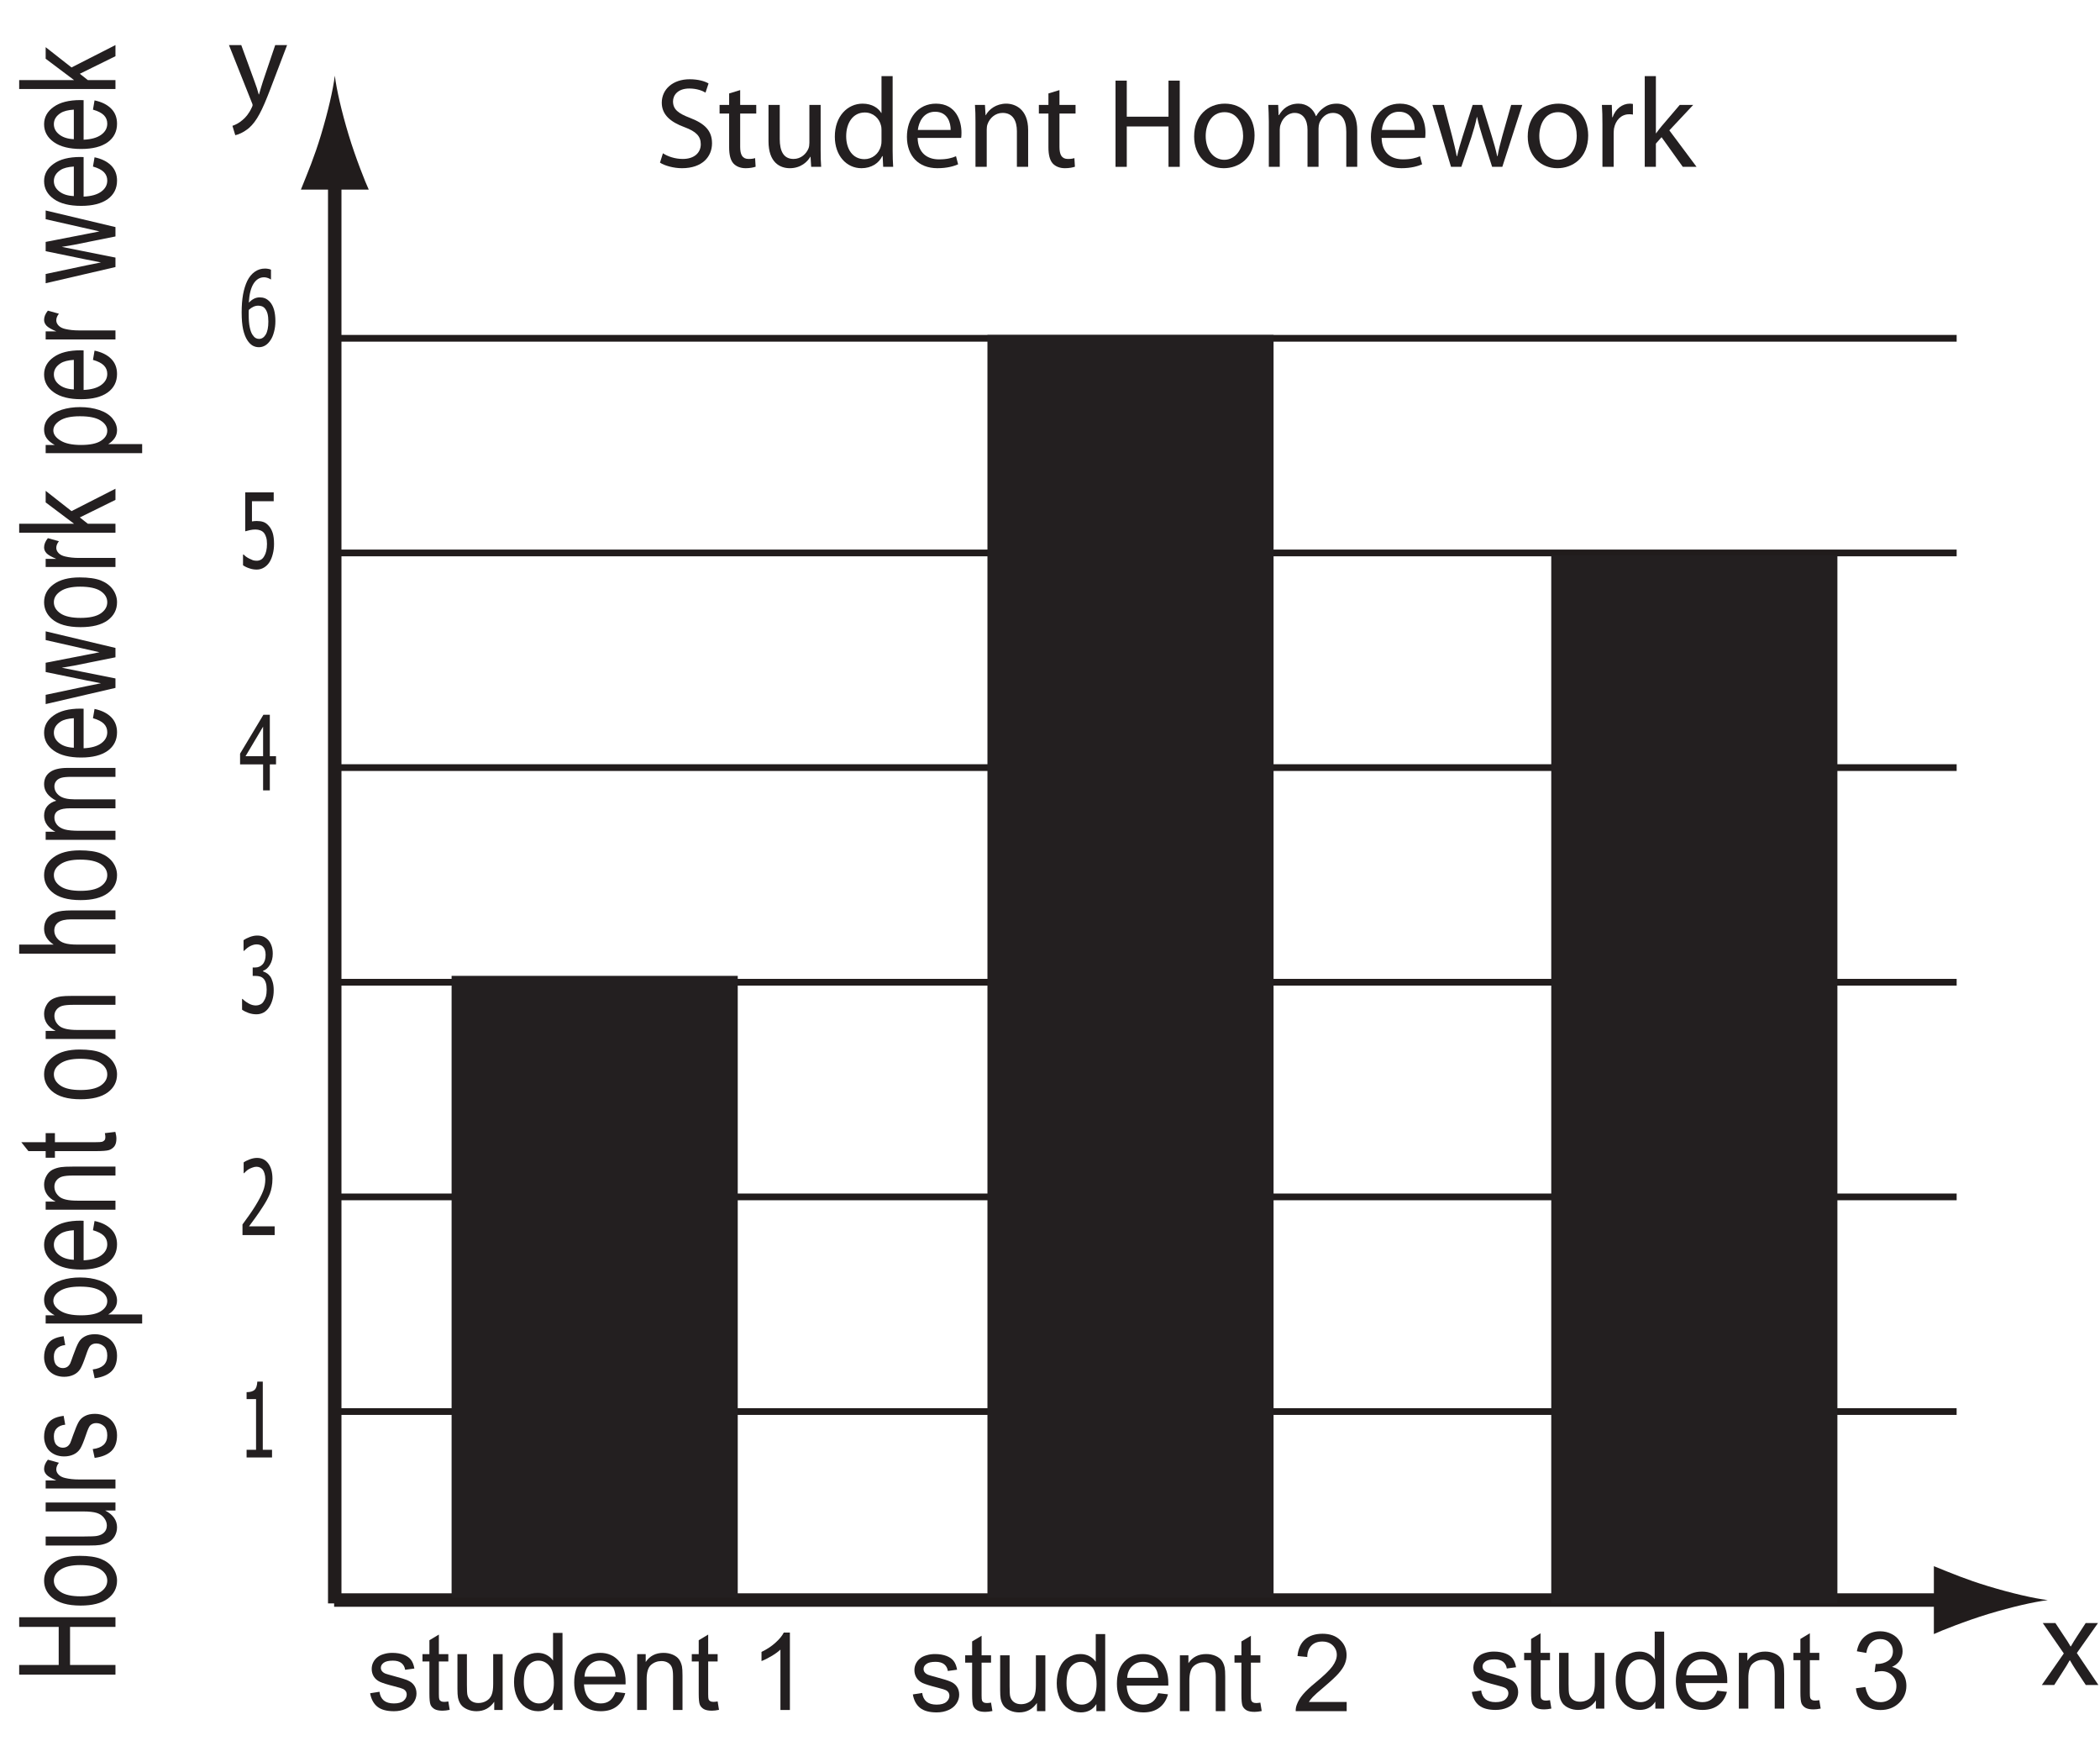 <?xml version="1.0" encoding="UTF-8"?>
<svg xmlns="http://www.w3.org/2000/svg" xmlns:xlink="http://www.w3.org/1999/xlink" width="312.16pt" height="259.482pt" viewBox="0 0 312.16 259.482" version="1.1">
<defs>
<g>
<symbol overflow="visible" id="glyph0-0">
<path style="stroke:none;" d="M 0 -1.906 L -12.5 -1.906 L -12.5 -9.5 L 0 -9.5 Z M -0.312 -2.141 L -0.312 -9.266 L -12.188 -9.266 L -12.188 -2.141 Z M -0.312 -2.141 "/>
</symbol>
<symbol overflow="visible" id="glyph0-1">
<path style="stroke:none;" d="M 0 -1.219 L -14.312 -1.219 L -14.312 -2.656 L -8.438 -2.656 L -8.438 -8.312 L -14.312 -8.312 L -14.312 -9.75 L 0 -9.75 L 0 -8.312 L -6.75 -8.312 L -6.75 -2.656 L 0 -2.656 Z M 0 -1.219 "/>
</symbol>
<symbol overflow="visible" id="glyph0-2">
<path style="stroke:none;" d="M -5.188 -0.5 C -7.102 -0.5 -8.523 -0.906 -9.453 -1.719 C -10.223 -2.395 -10.609 -3.223 -10.609 -4.203 C -10.609 -5.285 -10.141 -6.172 -9.203 -6.859 C -8.266 -7.547 -6.973 -7.891 -5.328 -7.891 C -3.992 -7.891 -2.941 -7.738 -2.172 -7.438 C -1.41 -7.133 -0.816 -6.691 -0.391 -6.109 C 0.023 -5.523 0.234 -4.891 0.234 -4.203 C 0.234 -3.098 -0.227 -2.203 -1.156 -1.516 C -2.094 -0.836 -3.438 -0.5 -5.188 -0.5 Z M -5.188 -1.875 C -3.852 -1.875 -2.859 -2.094 -2.203 -2.531 C -1.547 -2.977 -1.219 -3.535 -1.219 -4.203 C -1.219 -4.867 -1.547 -5.422 -2.203 -5.859 C -2.867 -6.297 -3.883 -6.516 -5.25 -6.516 C -6.531 -6.516 -7.5 -6.289 -8.156 -5.844 C -8.82 -5.406 -9.156 -4.859 -9.156 -4.203 C -9.156 -3.535 -8.82 -2.977 -8.156 -2.531 C -7.5 -2.094 -6.508 -1.875 -5.188 -1.875 Z M -5.188 -1.875 "/>
</symbol>
<symbol overflow="visible" id="glyph0-3">
<path style="stroke:none;" d="M 0 -6.172 L -1.531 -6.172 C -0.352 -5.555 0.234 -4.723 0.234 -3.672 C 0.234 -3.203 0.117 -2.766 -0.109 -2.359 C -0.348 -1.961 -0.645 -1.664 -1 -1.469 C -1.352 -1.27 -1.789 -1.129 -2.312 -1.047 C -2.656 -0.992 -3.203 -0.969 -3.953 -0.969 L -10.375 -0.969 L -10.375 -2.312 L -4.625 -2.312 C -3.707 -2.312 -3.086 -2.336 -2.766 -2.391 C -2.305 -2.473 -1.941 -2.648 -1.672 -2.922 C -1.41 -3.191 -1.281 -3.531 -1.281 -3.938 C -1.281 -4.332 -1.414 -4.707 -1.688 -5.062 C -1.957 -5.414 -2.32 -5.664 -2.781 -5.812 C -3.25 -5.957 -3.926 -6.031 -4.812 -6.031 L -10.375 -6.031 L -10.375 -7.359 L 0 -7.359 Z M 0 -6.172 "/>
</symbol>
<symbol overflow="visible" id="glyph0-4">
<path style="stroke:none;" d="M 0 -0.984 L -10.375 -0.984 L -10.375 -2.188 L -8.797 -2.188 C -9.535 -2.5 -10.02 -2.781 -10.25 -3.031 C -10.488 -3.289 -10.609 -3.578 -10.609 -3.891 C -10.609 -4.348 -10.422 -4.805 -10.047 -5.266 L -8.406 -4.812 C -8.664 -4.488 -8.797 -4.16 -8.797 -3.828 C -8.797 -3.535 -8.676 -3.27 -8.438 -3.031 C -8.207 -2.801 -7.891 -2.641 -7.484 -2.547 C -6.859 -2.398 -6.176 -2.328 -5.438 -2.328 L 0 -2.328 Z M 0 -0.984 "/>
</symbol>
<symbol overflow="visible" id="glyph0-5">
<path style="stroke:none;" d="M -3.094 -0.469 L -3.375 -1.781 C -2.676 -1.863 -2.141 -2.07 -1.766 -2.406 C -1.398 -2.75 -1.219 -3.223 -1.219 -3.828 C -1.219 -4.441 -1.379 -4.895 -1.703 -5.188 C -2.035 -5.488 -2.422 -5.641 -2.859 -5.641 C -3.254 -5.641 -3.566 -5.508 -3.797 -5.25 C -3.953 -5.062 -4.148 -4.602 -4.391 -3.875 C -4.723 -2.895 -5.004 -2.219 -5.234 -1.844 C -5.473 -1.469 -5.801 -1.18 -6.219 -0.984 C -6.645 -0.785 -7.113 -0.688 -7.625 -0.688 C -8.082 -0.688 -8.508 -0.766 -8.906 -0.922 C -9.301 -1.086 -9.629 -1.312 -9.891 -1.594 C -10.086 -1.801 -10.254 -2.082 -10.391 -2.438 C -10.535 -2.801 -10.609 -3.188 -10.609 -3.594 C -10.609 -4.207 -10.488 -4.75 -10.25 -5.219 C -10.02 -5.688 -9.703 -6.031 -9.297 -6.25 C -8.898 -6.477 -8.367 -6.633 -7.703 -6.719 L -7.469 -5.406 C -8 -5.352 -8.41 -5.18 -8.703 -4.891 C -9.004 -4.609 -9.156 -4.207 -9.156 -3.688 C -9.156 -3.07 -9.02 -2.633 -8.75 -2.375 C -8.488 -2.113 -8.18 -1.984 -7.828 -1.984 C -7.598 -1.984 -7.391 -2.035 -7.203 -2.141 C -7.016 -2.254 -6.859 -2.426 -6.734 -2.656 C -6.672 -2.789 -6.523 -3.188 -6.297 -3.844 C -5.961 -4.781 -5.688 -5.438 -5.469 -5.812 C -5.258 -6.188 -4.953 -6.477 -4.547 -6.688 C -4.148 -6.906 -3.648 -7.016 -3.047 -7.016 C -2.461 -7.016 -1.91 -6.883 -1.391 -6.625 C -0.867 -6.363 -0.469 -5.988 -0.188 -5.5 C 0.094 -5.008 0.234 -4.457 0.234 -3.844 C 0.234 -2.812 -0.047 -2.023 -0.609 -1.484 C -1.172 -0.953 -2 -0.613 -3.094 -0.469 Z M -3.094 -0.469 "/>
</symbol>
<symbol overflow="visible" id="glyph0-6">
<path style="stroke:none;" d=""/>
</symbol>
<symbol overflow="visible" id="glyph0-7">
<path style="stroke:none;" d="M 3.969 -1 L -10.375 -1 L -10.375 -2.219 L -9.031 -2.219 C -9.551 -2.508 -9.941 -2.832 -10.203 -3.188 C -10.473 -3.551 -10.609 -3.988 -10.609 -4.5 C -10.609 -5.176 -10.379 -5.77 -9.922 -6.281 C -9.461 -6.801 -8.816 -7.191 -7.984 -7.453 C -7.16 -7.711 -6.254 -7.844 -5.266 -7.844 C -4.203 -7.844 -3.242 -7.695 -2.391 -7.406 C -1.547 -7.125 -0.895 -6.707 -0.438 -6.156 C 0.008 -5.602 0.234 -5.02 0.234 -4.406 C 0.234 -3.957 0.109 -3.555 -0.141 -3.203 C -0.391 -2.859 -0.703 -2.57 -1.078 -2.344 L 3.969 -2.344 Z M -5.125 -2.219 C -3.789 -2.219 -2.805 -2.422 -2.172 -2.828 C -1.535 -3.234 -1.219 -3.734 -1.219 -4.328 C -1.219 -4.922 -1.547 -5.426 -2.203 -5.844 C -2.859 -6.27 -3.883 -6.484 -5.281 -6.484 C -6.594 -6.484 -7.578 -6.273 -8.234 -5.859 C -8.898 -5.441 -9.234 -4.945 -9.234 -4.375 C -9.234 -3.812 -8.879 -3.312 -8.172 -2.875 C -7.473 -2.438 -6.457 -2.219 -5.125 -2.219 Z M -5.125 -2.219 "/>
</symbol>
<symbol overflow="visible" id="glyph0-8">
<path style="stroke:none;" d="M -3.344 -6.406 L -3.109 -7.781 C -2.055 -7.562 -1.234 -7.156 -0.641 -6.562 C -0.055 -5.977 0.234 -5.227 0.234 -4.312 C 0.234 -3.156 -0.227 -2.238 -1.156 -1.562 C -2.094 -0.895 -3.406 -0.562 -5.094 -0.562 C -6.844 -0.562 -8.195 -0.898 -9.156 -1.578 C -10.125 -2.266 -10.609 -3.148 -10.609 -4.234 C -10.609 -5.285 -10.133 -6.145 -9.188 -6.812 C -8.25 -7.488 -6.922 -7.828 -5.203 -7.828 C -5.098 -7.828 -4.941 -7.82 -4.734 -7.812 L -4.734 -1.938 C -3.598 -1.988 -2.727 -2.234 -2.125 -2.672 C -1.52 -3.109 -1.219 -3.66 -1.219 -4.328 C -1.219 -4.816 -1.383 -5.234 -1.719 -5.578 C -2.062 -5.922 -2.602 -6.195 -3.344 -6.406 Z M -6.188 -2.016 L -6.188 -6.406 C -7.051 -6.352 -7.703 -6.188 -8.141 -5.906 C -8.816 -5.477 -9.156 -4.926 -9.156 -4.25 C -9.156 -3.633 -8.883 -3.117 -8.344 -2.703 C -7.812 -2.285 -7.094 -2.055 -6.188 -2.016 Z M -6.188 -2.016 "/>
</symbol>
<symbol overflow="visible" id="glyph0-9">
<path style="stroke:none;" d="M 0 -1 L -10.375 -1 L -10.375 -2.203 L -8.891 -2.203 C -10.035 -2.785 -10.609 -3.625 -10.609 -4.719 C -10.609 -5.188 -10.492 -5.617 -10.266 -6.016 C -10.047 -6.422 -9.754 -6.723 -9.391 -6.922 C -9.023 -7.117 -8.594 -7.254 -8.094 -7.328 C -7.758 -7.379 -7.188 -7.406 -6.375 -7.406 L 0 -7.406 L 0 -6.078 L -6.312 -6.078 C -7.031 -6.078 -7.566 -6.023 -7.922 -5.922 C -8.273 -5.816 -8.555 -5.629 -8.766 -5.359 C -8.973 -5.098 -9.078 -4.789 -9.078 -4.438 C -9.078 -3.863 -8.836 -3.367 -8.359 -2.953 C -7.891 -2.547 -6.992 -2.344 -5.672 -2.344 L 0 -2.344 Z M 0 -1 "/>
</symbol>
<symbol overflow="visible" id="glyph0-10">
<path style="stroke:none;" d="M -1.578 -3.922 L -0.016 -4.109 C 0.086 -3.734 0.141 -3.398 0.141 -3.109 C 0.141 -2.617 0.039 -2.238 -0.156 -1.969 C -0.363 -1.707 -0.629 -1.52 -0.953 -1.406 C -1.285 -1.301 -1.977 -1.25 -3.031 -1.25 L -9 -1.25 L -9 -0.266 L -10.375 -0.266 L -10.375 -1.25 L -12.938 -1.25 L -14 -2.578 L -10.375 -2.578 L -10.375 -3.922 L -9 -3.922 L -9 -2.578 L -2.938 -2.578 C -2.438 -2.578 -2.113 -2.598 -1.969 -2.641 C -1.832 -2.691 -1.719 -2.77 -1.625 -2.875 C -1.539 -2.977 -1.5 -3.129 -1.5 -3.328 C -1.5 -3.484 -1.523 -3.68 -1.578 -3.922 Z M -1.578 -3.922 "/>
</symbol>
<symbol overflow="visible" id="glyph0-11">
<path style="stroke:none;" d="M 0 -1 L -14.312 -1 L -14.312 -2.344 L -9.188 -2.344 C -10.133 -2.969 -10.609 -3.754 -10.609 -4.703 C -10.609 -5.285 -10.457 -5.789 -10.156 -6.219 C -9.852 -6.645 -9.43 -6.953 -8.891 -7.141 C -8.359 -7.328 -7.586 -7.422 -6.578 -7.422 L 0 -7.422 L 0 -6.094 L -6.578 -6.094 C -7.453 -6.094 -8.086 -5.945 -8.484 -5.656 C -8.891 -5.363 -9.094 -4.953 -9.094 -4.422 C -9.094 -4.023 -8.957 -3.648 -8.688 -3.297 C -8.414 -2.953 -8.047 -2.707 -7.578 -2.562 C -7.117 -2.414 -6.484 -2.344 -5.672 -2.344 L 0 -2.344 Z M 0 -1 "/>
</symbol>
<symbol overflow="visible" id="glyph0-12">
<path style="stroke:none;" d="M 0 -1 L -10.375 -1 L -10.375 -2.203 L -8.922 -2.203 C -9.422 -2.441 -9.828 -2.766 -10.141 -3.172 C -10.453 -3.586 -10.609 -4.062 -10.609 -4.594 C -10.609 -5.176 -10.445 -5.648 -10.125 -6.016 C -9.812 -6.391 -9.367 -6.656 -8.797 -6.812 C -10.004 -7.438 -10.609 -8.25 -10.609 -9.25 C -10.609 -10.031 -10.32 -10.629 -9.75 -11.047 C -9.176 -11.473 -8.301 -11.688 -7.125 -11.688 L 0 -11.688 L 0 -10.359 L -6.531 -10.359 C -7.238 -10.359 -7.742 -10.312 -8.047 -10.219 C -8.359 -10.133 -8.609 -9.977 -8.797 -9.75 C -8.984 -9.52 -9.078 -9.254 -9.078 -8.953 C -9.078 -8.398 -8.832 -7.938 -8.344 -7.562 C -7.863 -7.195 -7.094 -7.016 -6.031 -7.016 L 0 -7.016 L 0 -5.688 L -6.734 -5.688 C -7.516 -5.688 -8.098 -5.578 -8.484 -5.359 C -8.879 -5.141 -9.078 -4.785 -9.078 -4.297 C -9.078 -3.91 -8.945 -3.555 -8.688 -3.234 C -8.426 -2.922 -8.047 -2.691 -7.547 -2.547 C -7.047 -2.41 -6.32 -2.344 -5.375 -2.344 L 0 -2.344 Z M 0 -1 "/>
</symbol>
<symbol overflow="visible" id="glyph0-13">
<path style="stroke:none;" d="M 0 -2.453 L -10.375 -0.047 L -10.375 -1.422 L -4.391 -2.688 L -2.156 -3.141 C -2.27 -3.16 -2.984 -3.301 -4.297 -3.562 L -10.375 -4.812 L -10.375 -6.188 L -4.359 -7.359 L -2.375 -7.75 L -10.375 -9.562 L -10.375 -10.859 L 0 -8.391 L 0 -7 L -6.219 -5.75 L -7.984 -5.453 L 0 -3.859 Z M 0 -2.453 "/>
</symbol>
<symbol overflow="visible" id="glyph0-14">
<path style="stroke:none;" d="M 0 -1.016 L -14.312 -1.016 L -14.312 -2.344 L -6.156 -2.344 L -10.375 -5.516 L -10.375 -7.234 L -6.531 -4.219 L 0 -7.547 L 0 -5.891 L -5.297 -3.281 L -4.109 -2.344 L 0 -2.344 Z M 0 -1.016 "/>
</symbol>
<symbol overflow="visible" id="glyph1-0">
<path style="stroke:none;" d="M 1.328 0 L 1.328 -11.594 L 9.312 -11.594 L 9.312 0 Z M 2 -0.969 L 8.641 -0.969 L 8.641 -10.625 L 2 -10.625 Z M 2 -0.969 "/>
</symbol>
<symbol overflow="visible" id="glyph1-1">
<path style="stroke:none;" d="M 4.953 0 L 1.172 0 L 1.172 -1.141 L 2.578 -1.141 L 2.578 -8.672 L 1.172 -8.672 L 1.172 -9.703 C 1.703 -9.703 2.094 -9.812 2.344 -10.031 C 2.594 -10.25 2.734 -10.66 2.766 -11.266 L 3.578 -11.266 L 3.578 -1.141 L 4.953 -1.141 Z M 4.953 0 "/>
</symbol>
<symbol overflow="visible" id="glyph1-2">
<path style="stroke:none;" d="M 5.344 0 L 0.562 0 L 0.562 -1.578 C 0.906 -2.047 1.227 -2.492 1.531 -2.922 C 1.844 -3.359 2.145 -3.812 2.438 -4.281 C 3.02 -5.227 3.414 -5.984 3.625 -6.547 C 3.844 -7.109 3.953 -7.691 3.953 -8.297 C 3.953 -8.609 3.914 -8.883 3.844 -9.125 C 3.781 -9.363 3.691 -9.562 3.578 -9.719 C 3.453 -9.863 3.312 -9.973 3.156 -10.047 C 3 -10.117 2.828 -10.156 2.641 -10.156 C 2.453 -10.156 2.266 -10.117 2.078 -10.047 C 1.891 -9.984 1.707 -9.906 1.531 -9.812 C 1.383 -9.727 1.242 -9.625 1.109 -9.5 C 0.973 -9.375 0.863 -9.27 0.781 -9.188 L 0.734 -9.188 L 0.734 -10.797 C 0.941 -10.953 1.238 -11.102 1.625 -11.25 C 2.008 -11.395 2.375 -11.469 2.719 -11.469 C 3.438 -11.469 4 -11.188 4.406 -10.625 C 4.812 -10.07 5.016 -9.32 5.016 -8.375 C 5.016 -7.938 4.977 -7.531 4.906 -7.156 C 4.844 -6.789 4.75 -6.445 4.625 -6.125 C 4.488 -5.801 4.332 -5.477 4.156 -5.156 C 3.977 -4.832 3.785 -4.516 3.578 -4.203 C 3.254 -3.691 2.891 -3.156 2.484 -2.594 C 2.086 -2.039 1.77 -1.609 1.531 -1.297 L 5.344 -1.297 Z M 5.344 0 "/>
</symbol>
<symbol overflow="visible" id="glyph1-3">
<path style="stroke:none;" d="M 2.656 -10.156 C 2.469 -10.156 2.281 -10.125 2.094 -10.062 C 1.906 -10 1.723 -9.914 1.547 -9.812 C 1.379 -9.707 1.234 -9.598 1.109 -9.484 C 0.984 -9.379 0.875 -9.281 0.781 -9.188 L 0.719 -9.188 L 0.719 -10.781 C 0.945 -10.945 1.254 -11.102 1.641 -11.25 C 2.023 -11.395 2.391 -11.469 2.734 -11.469 C 3.086 -11.469 3.395 -11.414 3.656 -11.312 C 3.914 -11.207 4.148 -11.047 4.359 -10.828 C 4.586 -10.586 4.758 -10.297 4.875 -9.953 C 5 -9.617 5.062 -9.223 5.062 -8.766 C 5.062 -8.141 4.922 -7.594 4.641 -7.125 C 4.359 -6.656 4.02 -6.359 3.625 -6.234 L 3.625 -6.141 C 3.789 -6.086 3.961 -6.004 4.141 -5.891 C 4.328 -5.785 4.504 -5.625 4.672 -5.406 C 4.828 -5.188 4.953 -4.906 5.047 -4.562 C 5.148 -4.227 5.203 -3.816 5.203 -3.328 C 5.203 -2.828 5.141 -2.363 5.016 -1.938 C 4.898 -1.508 4.734 -1.133 4.516 -0.812 C 4.297 -0.469 4.023 -0.207 3.703 -0.031 C 3.379 0.145 3.02 0.234 2.625 0.234 C 2.227 0.234 1.836 0.164 1.453 0.031 C 1.078 -0.102 0.758 -0.266 0.5 -0.453 L 0.5 -2.047 L 0.578 -2.047 C 0.797 -1.816 1.086 -1.598 1.453 -1.391 C 1.816 -1.18 2.188 -1.078 2.562 -1.078 C 2.77 -1.078 2.977 -1.125 3.188 -1.219 C 3.406 -1.312 3.582 -1.473 3.719 -1.703 C 3.863 -1.922 3.973 -2.16 4.047 -2.422 C 4.117 -2.691 4.156 -3.031 4.156 -3.438 C 4.156 -3.844 4.113 -4.176 4.031 -4.438 C 3.945 -4.707 3.832 -4.914 3.688 -5.062 C 3.539 -5.219 3.367 -5.32 3.172 -5.375 C 2.973 -5.438 2.758 -5.469 2.531 -5.469 L 2.078 -5.469 L 2.078 -6.719 L 2.422 -6.719 C 2.891 -6.719 3.27 -6.879 3.562 -7.203 C 3.852 -7.523 4 -7.992 4 -8.609 C 4 -8.891 3.961 -9.129 3.891 -9.328 C 3.816 -9.535 3.719 -9.695 3.594 -9.812 C 3.469 -9.945 3.32 -10.035 3.156 -10.078 C 3 -10.129 2.832 -10.156 2.656 -10.156 Z M 2.656 -10.156 "/>
</symbol>
<symbol overflow="visible" id="glyph1-4">
<path style="stroke:none;" d="M 5.547 -3.859 L 4.625 -3.859 L 4.625 0 L 3.625 0 L 3.625 -3.859 L 0.203 -3.859 L 0.203 -5.453 L 3.672 -11.234 L 4.625 -11.234 L 4.625 -5.078 L 5.547 -5.078 Z M 3.625 -5.078 L 3.625 -9.469 L 1.016 -5.078 Z M 3.625 -5.078 "/>
</symbol>
<symbol overflow="visible" id="glyph1-5">
<path style="stroke:none;" d="M 5.25 -3.578 C 5.25 -3.035 5.188 -2.531 5.062 -2.062 C 4.945 -1.602 4.785 -1.207 4.578 -0.875 C 4.359 -0.531 4.082 -0.258 3.75 -0.062 C 3.426 0.133 3.066 0.234 2.672 0.234 C 2.297 0.234 1.93 0.172 1.578 0.047 C 1.223 -0.066 0.91 -0.219 0.641 -0.406 L 0.641 -2 L 0.719 -2 C 0.801 -1.914 0.914 -1.816 1.062 -1.703 C 1.207 -1.598 1.367 -1.5 1.547 -1.406 C 1.754 -1.301 1.941 -1.219 2.109 -1.156 C 2.285 -1.102 2.477 -1.078 2.688 -1.078 C 2.895 -1.078 3.098 -1.129 3.297 -1.234 C 3.492 -1.336 3.66 -1.516 3.797 -1.766 C 3.93 -1.984 4.031 -2.238 4.094 -2.531 C 4.164 -2.832 4.203 -3.18 4.203 -3.578 C 4.203 -3.984 4.16 -4.312 4.078 -4.562 C 4.004 -4.82 3.898 -5.035 3.766 -5.203 C 3.609 -5.391 3.422 -5.52 3.203 -5.594 C 2.992 -5.676 2.754 -5.719 2.484 -5.719 C 2.203 -5.719 1.922 -5.688 1.641 -5.625 C 1.359 -5.562 1.133 -5.504 0.969 -5.453 L 0.969 -11.234 L 5.203 -11.234 L 5.203 -9.922 L 1.969 -9.922 L 1.969 -6.922 C 2.094 -6.941 2.211 -6.957 2.328 -6.969 C 2.453 -6.977 2.566 -6.984 2.672 -6.984 C 3.055 -6.984 3.383 -6.938 3.656 -6.844 C 3.938 -6.75 4.203 -6.562 4.453 -6.281 C 4.711 -6 4.91 -5.645 5.047 -5.219 C 5.18 -4.801 5.25 -4.254 5.25 -3.578 Z M 5.25 -3.578 "/>
</symbol>
<symbol overflow="visible" id="glyph1-6">
<path style="stroke:none;" d="M 5.453 -3.641 C 5.453 -3.066 5.383 -2.535 5.25 -2.047 C 5.125 -1.555 4.953 -1.148 4.734 -0.828 C 4.504 -0.473 4.242 -0.207 3.953 -0.031 C 3.66 0.145 3.344 0.234 3 0.234 C 2.656 0.234 2.336 0.148 2.047 -0.016 C 1.766 -0.191 1.516 -0.445 1.297 -0.781 C 1.023 -1.188 0.812 -1.727 0.656 -2.406 C 0.508 -3.094 0.438 -3.938 0.438 -4.938 C 0.438 -5.914 0.504 -6.797 0.641 -7.578 C 0.785 -8.367 1 -9.055 1.281 -9.641 C 1.562 -10.203 1.926 -10.645 2.375 -10.969 C 2.82 -11.289 3.332 -11.453 3.906 -11.453 C 4.082 -11.453 4.242 -11.438 4.391 -11.406 C 4.547 -11.383 4.68 -11.344 4.797 -11.281 L 4.797 -9.844 L 4.75 -9.844 C 4.656 -9.914 4.52 -9.984 4.344 -10.047 C 4.164 -10.117 3.973 -10.156 3.766 -10.156 C 3.129 -10.156 2.609 -9.836 2.203 -9.203 C 1.805 -8.566 1.57 -7.629 1.5 -6.391 C 1.75 -6.641 2.004 -6.832 2.266 -6.969 C 2.523 -7.102 2.812 -7.172 3.125 -7.172 C 3.414 -7.172 3.676 -7.125 3.906 -7.031 C 4.133 -6.945 4.375 -6.773 4.625 -6.516 C 4.906 -6.203 5.113 -5.805 5.25 -5.328 C 5.383 -4.848 5.453 -4.285 5.453 -3.641 Z M 4.406 -3.578 C 4.406 -4.047 4.363 -4.438 4.281 -4.75 C 4.195 -5.062 4.062 -5.328 3.875 -5.547 C 3.738 -5.703 3.582 -5.805 3.406 -5.859 C 3.238 -5.91 3.066 -5.938 2.891 -5.938 C 2.648 -5.938 2.414 -5.883 2.188 -5.781 C 1.957 -5.676 1.727 -5.52 1.5 -5.312 C 1.5 -5.207 1.492 -5.102 1.484 -5 C 1.484 -4.895 1.484 -4.766 1.484 -4.609 C 1.484 -3.828 1.535 -3.195 1.641 -2.719 C 1.742 -2.238 1.875 -1.879 2.031 -1.641 C 2.188 -1.398 2.344 -1.234 2.5 -1.141 C 2.656 -1.047 2.828 -1 3.016 -1 C 3.422 -1 3.754 -1.211 4.016 -1.641 C 4.273 -2.078 4.406 -2.723 4.406 -3.578 Z M 4.406 -3.578 "/>
</symbol>
<symbol overflow="visible" id="glyph2-0">
<path style="stroke:none;" d="M 2 0 L 2 -10 L 10 -10 L 10 0 Z M 2.25 -0.25 L 9.75 -0.25 L 9.75 -9.75 L 2.25 -9.75 Z M 2.25 -0.25 "/>
</symbol>
<symbol overflow="visible" id="glyph2-1">
<path style="stroke:none;" d="M 0.5 -2.484 L 1.891 -2.703 C 1.961 -2.141 2.176 -1.707 2.531 -1.406 C 2.895 -1.113 3.395 -0.969 4.031 -0.969 C 4.676 -0.969 5.156 -1.098 5.469 -1.359 C 5.781 -1.629 5.938 -1.941 5.938 -2.297 C 5.938 -2.609 5.801 -2.859 5.531 -3.047 C 5.332 -3.172 4.852 -3.328 4.094 -3.516 C 3.062 -3.773 2.344 -4 1.938 -4.188 C 1.539 -4.383 1.238 -4.648 1.031 -4.984 C 0.832 -5.316 0.734 -5.688 0.734 -6.094 C 0.734 -6.469 0.816 -6.812 0.984 -7.125 C 1.148 -7.438 1.379 -7.695 1.672 -7.906 C 1.891 -8.07 2.188 -8.207 2.562 -8.312 C 2.945 -8.426 3.352 -8.484 3.781 -8.484 C 4.438 -8.484 5.008 -8.391 5.5 -8.203 C 5.988 -8.016 6.348 -7.758 6.578 -7.438 C 6.816 -7.125 6.984 -6.695 7.078 -6.156 L 5.703 -5.969 C 5.641 -6.395 5.457 -6.727 5.156 -6.969 C 4.852 -7.207 4.43 -7.328 3.891 -7.328 C 3.242 -7.328 2.781 -7.219 2.5 -7 C 2.227 -6.789 2.094 -6.547 2.094 -6.266 C 2.094 -6.078 2.148 -5.91 2.266 -5.766 C 2.379 -5.617 2.555 -5.492 2.797 -5.391 C 2.941 -5.336 3.359 -5.219 4.047 -5.031 C 5.035 -4.77 5.727 -4.551 6.125 -4.375 C 6.52 -4.207 6.828 -3.961 7.047 -3.641 C 7.273 -3.316 7.391 -2.914 7.391 -2.438 C 7.391 -1.969 7.25 -1.523 6.969 -1.109 C 6.695 -0.703 6.301 -0.383 5.781 -0.156 C 5.27 0.07 4.691 0.188 4.047 0.188 C 2.961 0.188 2.141 -0.035 1.578 -0.484 C 1.016 -0.93 0.656 -1.598 0.5 -2.484 Z M 0.5 -2.484 "/>
</symbol>
<symbol overflow="visible" id="glyph2-2">
<path style="stroke:none;" d="M 4.125 -1.266 L 4.328 -0.016 C 3.93 0.066 3.578 0.109 3.266 0.109 C 2.754 0.109 2.359 0.031 2.078 -0.125 C 1.797 -0.289 1.598 -0.504 1.484 -0.766 C 1.367 -1.035 1.312 -1.594 1.312 -2.438 L 1.312 -7.203 L 0.281 -7.203 L 0.281 -8.297 L 1.312 -8.297 L 1.312 -10.359 L 2.719 -11.203 L 2.719 -8.297 L 4.125 -8.297 L 4.125 -7.203 L 2.719 -7.203 L 2.719 -2.359 C 2.719 -1.953 2.738 -1.691 2.781 -1.578 C 2.832 -1.461 2.914 -1.367 3.031 -1.297 C 3.145 -1.234 3.305 -1.203 3.516 -1.203 C 3.672 -1.203 3.875 -1.223 4.125 -1.266 Z M 4.125 -1.266 "/>
</symbol>
<symbol overflow="visible" id="glyph2-3">
<path style="stroke:none;" d="M 6.5 0 L 6.5 -1.219 C 5.852 -0.281 4.973 0.188 3.859 0.188 C 3.367 0.188 2.91 0.094 2.484 -0.094 C 2.066 -0.281 1.754 -0.516 1.547 -0.797 C 1.336 -1.086 1.191 -1.438 1.109 -1.844 C 1.055 -2.125 1.031 -2.562 1.031 -3.156 L 1.031 -8.297 L 2.438 -8.297 L 2.438 -3.703 C 2.438 -2.961 2.461 -2.469 2.516 -2.219 C 2.609 -1.844 2.797 -1.551 3.078 -1.344 C 3.367 -1.133 3.723 -1.031 4.141 -1.031 C 4.566 -1.031 4.961 -1.133 5.328 -1.344 C 5.703 -1.562 5.961 -1.859 6.109 -2.234 C 6.266 -2.609 6.344 -3.148 6.344 -3.859 L 6.344 -8.297 L 7.75 -8.297 L 7.75 0 Z M 6.5 0 "/>
</symbol>
<symbol overflow="visible" id="glyph2-4">
<path style="stroke:none;" d="M 6.438 0 L 6.438 -1.047 C 5.914 -0.223 5.145 0.188 4.125 0.188 C 3.457 0.188 2.848 0.004 2.297 -0.359 C 1.742 -0.723 1.312 -1.234 1 -1.891 C 0.695 -2.547 0.547 -3.297 0.547 -4.141 C 0.547 -4.973 0.68 -5.723 0.953 -6.391 C 1.234 -7.066 1.648 -7.582 2.203 -7.938 C 2.754 -8.301 3.375 -8.484 4.062 -8.484 C 4.562 -8.484 5.004 -8.379 5.391 -8.172 C 5.785 -7.961 6.102 -7.688 6.344 -7.344 L 6.344 -11.453 L 7.75 -11.453 L 7.75 0 Z M 2 -4.141 C 2 -3.078 2.223 -2.281 2.672 -1.75 C 3.117 -1.227 3.645 -0.969 4.25 -0.969 C 4.863 -0.969 5.383 -1.219 5.812 -1.719 C 6.25 -2.227 6.469 -3 6.469 -4.031 C 6.469 -5.164 6.25 -6 5.812 -6.531 C 5.375 -7.062 4.832 -7.328 4.188 -7.328 C 3.562 -7.328 3.039 -7.07 2.625 -6.562 C 2.207 -6.051 2 -5.242 2 -4.141 Z M 2 -4.141 "/>
</symbol>
<symbol overflow="visible" id="glyph2-5">
<path style="stroke:none;" d="M 6.734 -2.672 L 8.188 -2.5 C 7.957 -1.645 7.531 -0.984 6.906 -0.516 C 6.289 -0.047 5.504 0.188 4.547 0.188 C 3.328 0.188 2.363 -0.188 1.656 -0.938 C 0.945 -1.688 0.594 -2.734 0.594 -4.078 C 0.594 -5.473 0.953 -6.555 1.672 -7.328 C 2.391 -8.098 3.32 -8.484 4.469 -8.484 C 5.57 -8.484 6.473 -8.102 7.172 -7.344 C 7.879 -6.594 8.234 -5.535 8.234 -4.172 C 8.234 -4.086 8.234 -3.961 8.234 -3.797 L 2.047 -3.797 C 2.098 -2.879 2.352 -2.176 2.812 -1.688 C 3.281 -1.207 3.859 -0.969 4.547 -0.969 C 5.066 -0.969 5.508 -1.102 5.875 -1.375 C 6.238 -1.645 6.523 -2.078 6.734 -2.672 Z M 2.125 -4.953 L 6.75 -4.953 C 6.688 -5.648 6.508 -6.172 6.219 -6.516 C 5.77 -7.055 5.191 -7.328 4.484 -7.328 C 3.836 -7.328 3.289 -7.109 2.844 -6.672 C 2.406 -6.242 2.164 -5.672 2.125 -4.953 Z M 2.125 -4.953 "/>
</symbol>
<symbol overflow="visible" id="glyph2-6">
<path style="stroke:none;" d="M 1.062 0 L 1.062 -8.297 L 2.328 -8.297 L 2.328 -7.125 C 2.93 -8.031 3.812 -8.484 4.969 -8.484 C 5.469 -8.484 5.926 -8.395 6.344 -8.219 C 6.758 -8.039 7.07 -7.805 7.281 -7.516 C 7.488 -7.223 7.633 -6.875 7.719 -6.469 C 7.77 -6.207 7.797 -5.754 7.797 -5.109 L 7.797 0 L 6.391 0 L 6.391 -5.047 C 6.391 -5.617 6.332 -6.047 6.219 -6.328 C 6.113 -6.617 5.922 -6.848 5.641 -7.016 C 5.367 -7.18 5.047 -7.266 4.672 -7.266 C 4.066 -7.266 3.547 -7.07 3.109 -6.688 C 2.68 -6.312 2.469 -5.594 2.469 -4.531 L 2.469 0 Z M 1.062 0 "/>
</symbol>
<symbol overflow="visible" id="glyph2-7">
<path style="stroke:none;" d=""/>
</symbol>
<symbol overflow="visible" id="glyph2-8">
<path style="stroke:none;" d="M 5.969 0 L 4.562 0 L 4.562 -8.969 C 4.219 -8.645 3.77 -8.32 3.219 -8 C 2.676 -7.676 2.188 -7.43 1.75 -7.266 L 1.75 -8.625 C 2.531 -9 3.211 -9.445 3.797 -9.969 C 4.391 -10.5 4.812 -11.008 5.062 -11.5 L 5.969 -11.5 Z M 5.969 0 "/>
</symbol>
<symbol overflow="visible" id="glyph2-9">
<path style="stroke:none;" d="M 8.062 -1.359 L 8.062 0 L 0.484 0 C 0.473 -0.344 0.531 -0.672 0.656 -0.984 C 0.844 -1.492 1.148 -2 1.578 -2.5 C 2.004 -3 2.617 -3.578 3.422 -4.234 C 4.66 -5.254 5.5 -6.062 5.938 -6.656 C 6.375 -7.258 6.594 -7.828 6.594 -8.359 C 6.594 -8.91 6.395 -9.379 6 -9.766 C 5.602 -10.148 5.082 -10.344 4.438 -10.344 C 3.758 -10.344 3.219 -10.141 2.812 -9.734 C 2.406 -9.328 2.203 -8.766 2.203 -8.047 L 0.75 -8.188 C 0.852 -9.27 1.227 -10.094 1.875 -10.656 C 2.52 -11.219 3.383 -11.5 4.469 -11.5 C 5.57 -11.5 6.441 -11.191 7.078 -10.578 C 7.723 -9.973 8.047 -9.223 8.047 -8.328 C 8.047 -7.867 7.953 -7.414 7.766 -6.969 C 7.578 -6.531 7.266 -6.066 6.828 -5.578 C 6.391 -5.086 5.664 -4.414 4.656 -3.562 C 3.812 -2.852 3.27 -2.367 3.031 -2.109 C 2.789 -1.859 2.594 -1.609 2.438 -1.359 Z M 8.062 -1.359 "/>
</symbol>
<symbol overflow="visible" id="glyph2-10">
<path style="stroke:none;" d="M 0.672 -3.031 L 2.078 -3.219 C 2.242 -2.414 2.52 -1.836 2.906 -1.484 C 3.289 -1.141 3.766 -0.969 4.328 -0.969 C 4.984 -0.969 5.539 -1.195 6 -1.656 C 6.457 -2.113 6.688 -2.68 6.688 -3.359 C 6.688 -4.004 6.473 -4.535 6.047 -4.953 C 5.629 -5.367 5.094 -5.578 4.438 -5.578 C 4.176 -5.578 3.848 -5.523 3.453 -5.422 L 3.609 -6.656 C 3.703 -6.645 3.773 -6.641 3.828 -6.641 C 4.43 -6.641 4.973 -6.797 5.453 -7.109 C 5.93 -7.422 6.172 -7.906 6.172 -8.562 C 6.172 -9.07 5.992 -9.492 5.641 -9.828 C 5.297 -10.172 4.848 -10.344 4.297 -10.344 C 3.742 -10.344 3.285 -10.172 2.922 -9.828 C 2.555 -9.484 2.32 -8.969 2.219 -8.281 L 0.812 -8.531 C 0.988 -9.477 1.379 -10.207 1.984 -10.719 C 2.598 -11.238 3.359 -11.5 4.266 -11.5 C 4.891 -11.5 5.461 -11.363 5.984 -11.094 C 6.516 -10.832 6.914 -10.469 7.188 -10 C 7.469 -9.539 7.609 -9.051 7.609 -8.531 C 7.609 -8.031 7.473 -7.578 7.203 -7.172 C 6.941 -6.766 6.551 -6.441 6.031 -6.203 C 6.707 -6.047 7.234 -5.723 7.609 -5.234 C 7.984 -4.742 8.172 -4.129 8.172 -3.391 C 8.172 -2.391 7.805 -1.539 7.078 -0.844 C 6.348 -0.145 5.426 0.203 4.312 0.203 C 3.312 0.203 2.477 -0.094 1.812 -0.688 C 1.145 -1.289 0.766 -2.07 0.672 -3.031 Z M 0.672 -3.031 "/>
</symbol>
<symbol overflow="visible" id="glyph3-0">
<path style="stroke:none;" d="M 0 0 L 9.5 0 L 9.5 -13.297 L 0 -13.297 Z M 4.75 -7.5 L 1.516 -12.344 L 7.984 -12.344 Z M 5.312 -6.656 L 8.547 -11.5 L 8.547 -1.812 Z M 1.516 -0.953 L 4.75 -5.797 L 7.984 -0.953 Z M 0.953 -11.5 L 4.188 -6.656 L 0.953 -1.812 Z M 0.953 -11.5 "/>
</symbol>
<symbol overflow="visible" id="glyph3-1">
<path style="stroke:none;" d="M 0.172 -9.203 L 3.547 -0.719 C 3.641 -0.516 3.688 -0.375 3.688 -0.281 C 3.688 -0.188 3.625 -0.062 3.547 0.109 C 3.156 0.969 2.609 1.609 2.141 1.969 C 1.656 2.391 1.109 2.656 0.688 2.797 L 1.109 4.188 C 1.516 4.109 2.312 3.812 3.156 3.109 C 4.297 2.109 5.109 0.516 6.312 -2.641 L 8.812 -9.203 L 7.047 -9.203 L 5.219 -3.797 C 5 -3.141 4.812 -2.438 4.641 -1.875 L 4.594 -1.875 C 4.453 -2.438 4.219 -3.156 3.984 -3.766 L 2 -9.203 Z M 0.172 -9.203 "/>
</symbol>
<symbol overflow="visible" id="glyph3-2">
<path style="stroke:none;" d="M 0.297 -9.203 L 3.422 -4.688 L 0.156 0 L 2 0 L 3.328 -2.078 C 3.688 -2.625 3.984 -3.109 4.297 -3.672 L 4.328 -3.672 C 4.656 -3.109 4.953 -2.609 5.312 -2.078 L 6.688 0 L 8.562 0 L 5.359 -4.75 L 8.5 -9.203 L 6.672 -9.203 L 5.391 -7.234 C 5.078 -6.75 4.766 -6.266 4.469 -5.734 L 4.422 -5.734 C 4.125 -6.25 3.844 -6.703 3.484 -7.219 L 2.172 -9.203 Z M 0.297 -9.203 "/>
</symbol>
<symbol overflow="visible" id="glyph3-3">
<path style="stroke:none;" d="M 0.797 -0.625 C 1.484 -0.172 2.828 0.203 4.062 0.203 C 7.094 0.203 8.531 -1.516 8.531 -3.5 C 8.531 -5.375 7.453 -6.422 5.281 -7.266 C 3.516 -7.938 2.734 -8.531 2.734 -9.734 C 2.734 -10.609 3.406 -11.641 5.156 -11.641 C 6.312 -11.641 7.156 -11.281 7.562 -11.031 L 8.016 -12.391 C 7.469 -12.719 6.5 -13.016 5.203 -13.016 C 2.719 -13.016 1.062 -11.531 1.062 -9.531 C 1.062 -7.75 2.359 -6.656 4.453 -5.891 C 6.172 -5.25 6.859 -4.547 6.859 -3.359 C 6.859 -2.078 5.875 -1.172 4.188 -1.172 C 3.047 -1.172 1.969 -1.531 1.234 -2.016 Z M 0.797 -0.625 "/>
</symbol>
<symbol overflow="visible" id="glyph3-4">
<path style="stroke:none;" d="M 1.766 -10.906 L 1.766 -9.203 L 0.344 -9.203 L 0.344 -7.922 L 1.766 -7.922 L 1.766 -2.906 C 1.766 -1.828 1.953 -1 2.406 -0.5 C 2.812 -0.062 3.438 0.203 4.219 0.203 C 4.859 0.203 5.375 0.094 5.703 -0.016 L 5.625 -1.297 C 5.375 -1.219 5.109 -1.172 4.656 -1.172 C 3.719 -1.172 3.406 -1.828 3.406 -2.969 L 3.406 -7.922 L 5.797 -7.922 L 5.797 -9.203 L 3.406 -9.203 L 3.406 -11.406 Z M 1.766 -10.906 "/>
</symbol>
<symbol overflow="visible" id="glyph3-5">
<path style="stroke:none;" d="M 9.078 -9.203 L 7.406 -9.203 L 7.406 -3.578 C 7.406 -3.25 7.359 -2.938 7.266 -2.719 C 6.953 -1.953 6.172 -1.172 5.047 -1.172 C 3.547 -1.172 3 -2.375 3 -4.125 L 3 -9.203 L 1.328 -9.203 L 1.328 -3.812 C 1.328 -0.609 3.062 0.203 4.5 0.203 C 6.141 0.203 7.125 -0.766 7.547 -1.5 L 7.578 -1.5 L 7.672 0 L 9.156 0 C 9.094 -0.719 9.078 -1.562 9.078 -2.531 Z M 9.078 -9.203 "/>
</symbol>
<symbol overflow="visible" id="glyph3-6">
<path style="stroke:none;" d="M 7.656 -13.484 L 7.656 -8 L 7.625 -8 C 7.203 -8.719 6.266 -9.391 4.844 -9.391 C 2.625 -9.391 0.703 -7.531 0.719 -4.469 C 0.719 -1.672 2.453 0.203 4.672 0.203 C 6.172 0.203 7.281 -0.562 7.766 -1.594 L 7.828 -1.594 L 7.906 0 L 9.391 0 C 9.344 -0.625 9.312 -1.562 9.312 -2.375 L 9.312 -13.484 Z M 7.656 -3.859 C 7.656 -3.594 7.641 -3.359 7.578 -3.141 C 7.281 -1.906 6.25 -1.141 5.125 -1.141 C 3.344 -1.141 2.406 -2.672 2.406 -4.547 C 2.406 -6.562 3.438 -8.078 5.172 -8.078 C 6.422 -8.078 7.328 -7.203 7.578 -6.156 C 7.641 -5.953 7.656 -5.656 7.656 -5.453 Z M 7.656 -3.859 "/>
</symbol>
<symbol overflow="visible" id="glyph3-7">
<path style="stroke:none;" d="M 8.781 -4.297 C 8.812 -4.484 8.828 -4.734 8.828 -5.078 C 8.828 -6.766 8.062 -9.391 5.031 -9.391 C 2.359 -9.391 0.719 -7.219 0.719 -4.453 C 0.719 -1.672 2.406 0.203 5.25 0.203 C 6.703 0.203 7.734 -0.109 8.328 -0.375 L 8.016 -1.578 C 7.406 -1.312 6.672 -1.109 5.469 -1.109 C 3.781 -1.109 2.359 -2.031 2.312 -4.297 Z M 2.344 -5.484 C 2.469 -6.656 3.188 -8.188 4.906 -8.188 C 6.781 -8.188 7.234 -6.531 7.219 -5.484 Z M 2.344 -5.484 "/>
</symbol>
<symbol overflow="visible" id="glyph3-8">
<path style="stroke:none;" d="M 1.391 0 L 3.062 0 L 3.062 -5.531 C 3.062 -5.812 3.094 -6.094 3.172 -6.312 C 3.484 -7.234 4.328 -8.016 5.422 -8.016 C 6.984 -8.016 7.547 -6.781 7.547 -5.297 L 7.547 0 L 9.219 0 L 9.219 -5.469 C 9.219 -8.625 7.234 -9.391 5.969 -9.391 C 4.453 -9.391 3.375 -8.531 2.922 -7.672 L 2.891 -7.672 L 2.797 -9.203 L 1.312 -9.203 C 1.375 -8.438 1.391 -7.672 1.391 -6.703 Z M 1.391 0 "/>
</symbol>
<symbol overflow="visible" id="glyph3-9">
<path style="stroke:none;" d=""/>
</symbol>
<symbol overflow="visible" id="glyph3-10">
<path style="stroke:none;" d="M 1.422 -12.812 L 1.422 0 L 3.094 0 L 3.094 -6 L 9.297 -6 L 9.297 0 L 10.969 0 L 10.969 -12.812 L 9.297 -12.812 L 9.297 -7.453 L 3.094 -7.453 L 3.094 -12.812 Z M 1.422 -12.812 "/>
</symbol>
<symbol overflow="visible" id="glyph3-11">
<path style="stroke:none;" d="M 5.281 -9.391 C 2.75 -9.391 0.719 -7.578 0.719 -4.516 C 0.719 -1.609 2.656 0.203 5.125 0.203 C 7.328 0.203 9.703 -1.266 9.703 -4.672 C 9.703 -7.469 7.922 -9.391 5.281 -9.391 Z M 5.25 -8.125 C 7.219 -8.125 8 -6.172 8 -4.609 C 8 -2.547 6.797 -1.047 5.203 -1.047 C 3.578 -1.047 2.438 -2.562 2.438 -4.578 C 2.438 -6.312 3.281 -8.125 5.25 -8.125 Z M 5.25 -8.125 "/>
</symbol>
<symbol overflow="visible" id="glyph3-12">
<path style="stroke:none;" d="M 1.391 0 L 3.016 0 L 3.016 -5.531 C 3.016 -5.812 3.062 -6.125 3.156 -6.344 C 3.422 -7.188 4.203 -8.016 5.219 -8.016 C 6.5 -8.016 7.141 -6.969 7.141 -5.516 L 7.141 0 L 8.781 0 L 8.781 -5.688 C 8.781 -5.984 8.828 -6.266 8.906 -6.516 C 9.219 -7.312 9.938 -8.016 10.906 -8.016 C 12.234 -8.016 12.906 -6.969 12.906 -5.188 L 12.906 0 L 14.531 0 L 14.531 -5.391 C 14.531 -8.594 12.734 -9.391 11.5 -9.391 C 10.625 -9.391 10.031 -9.156 9.484 -8.734 C 9.094 -8.453 8.719 -8.078 8.438 -7.547 L 8.391 -7.547 C 8 -8.625 7.047 -9.391 5.812 -9.391 C 4.281 -9.391 3.422 -8.562 2.906 -7.688 L 2.844 -7.688 L 2.781 -9.203 L 1.312 -9.203 C 1.344 -8.438 1.391 -7.672 1.391 -6.703 Z M 1.391 0 "/>
</symbol>
<symbol overflow="visible" id="glyph3-13">
<path style="stroke:none;" d="M 0.344 -9.203 L 3.109 0 L 4.641 0 L 6.125 -4.375 C 6.438 -5.359 6.719 -6.312 6.953 -7.406 L 6.984 -7.406 C 7.219 -6.328 7.484 -5.422 7.812 -4.391 L 9.219 0 L 10.734 0 L 13.703 -9.203 L 12.047 -9.203 L 10.734 -4.578 C 10.438 -3.5 10.188 -2.531 10.031 -1.594 L 9.969 -1.594 C 9.766 -2.531 9.5 -3.5 9.156 -4.594 L 7.734 -9.203 L 6.328 -9.203 L 4.828 -4.5 C 4.516 -3.516 4.219 -2.531 4.016 -1.594 L 3.953 -1.594 C 3.781 -2.547 3.531 -3.5 3.281 -4.516 L 2.047 -9.203 Z M 0.344 -9.203 "/>
</symbol>
<symbol overflow="visible" id="glyph3-14">
<path style="stroke:none;" d="M 1.391 0 L 3.062 0 L 3.062 -4.906 C 3.062 -5.172 3.078 -5.453 3.109 -5.688 C 3.344 -6.938 4.188 -7.812 5.359 -7.812 C 5.594 -7.812 5.75 -7.812 5.922 -7.766 L 5.922 -9.344 C 5.781 -9.359 5.641 -9.391 5.469 -9.391 C 4.344 -9.391 3.328 -8.609 2.906 -7.375 L 2.844 -7.375 L 2.781 -9.203 L 1.312 -9.203 C 1.375 -8.344 1.391 -7.406 1.391 -6.328 Z M 1.391 0 "/>
</symbol>
<symbol overflow="visible" id="glyph3-15">
<path style="stroke:none;" d="M 3.047 -13.484 L 1.391 -13.484 L 1.391 0 L 3.047 0 L 3.047 -3.453 L 3.891 -4.406 L 7.047 0 L 9.094 0 L 5.047 -5.422 L 8.594 -9.203 L 6.594 -9.203 L 3.875 -6.016 C 3.609 -5.703 3.312 -5.297 3.078 -4.984 L 3.047 -4.984 Z M 3.047 -13.484 "/>
</symbol>
</g>
</defs>
<g id="surface1">
<g style="fill:rgb(13.73%,12.16%,12.549%);fill-opacity:1;">
  <use xlink:href="#glyph0-1" x="17.163" y="250.081"/>
  <use xlink:href="#glyph0-2" x="17.163" y="239.099"/>
  <use xlink:href="#glyph0-3" x="17.163" y="230.643"/>
  <use xlink:href="#glyph0-4" x="17.163" y="222.187"/>
  <use xlink:href="#glyph0-5" x="17.163" y="217.122"/>
  <use xlink:href="#glyph0-6" x="17.163" y="209.517"/>
  <use xlink:href="#glyph0-5" x="17.163" y="205.289"/>
  <use xlink:href="#glyph0-7" x="17.163" y="197.684"/>
  <use xlink:href="#glyph0-8" x="17.163" y="189.228"/>
  <use xlink:href="#glyph0-9" x="17.163" y="180.771"/>
  <use xlink:href="#glyph0-10" x="17.163" y="172.315"/>
  <use xlink:href="#glyph0-6" x="17.163" y="168.087"/>
  <use xlink:href="#glyph0-2" x="17.163" y="163.859"/>
  <use xlink:href="#glyph0-9" x="17.163" y="155.402"/>
  <use xlink:href="#glyph0-6" x="17.163" y="146.946"/>
  <use xlink:href="#glyph0-11" x="17.163" y="142.717"/>
  <use xlink:href="#glyph0-2" x="17.163" y="134.261"/>
  <use xlink:href="#glyph0-12" x="17.163" y="125.805"/>
  <use xlink:href="#glyph0-8" x="17.163" y="113.135"/>
  <use xlink:href="#glyph0-13" x="17.163" y="104.679"/>
  <use xlink:href="#glyph0-2" x="17.163" y="93.698"/>
  <use xlink:href="#glyph0-4" x="17.163" y="85.241"/>
  <use xlink:href="#glyph0-14" x="17.163" y="80.176"/>
  <use xlink:href="#glyph0-6" x="17.163" y="72.572"/>
  <use xlink:href="#glyph0-7" x="17.163" y="68.343"/>
  <use xlink:href="#glyph0-8" x="17.163" y="59.887"/>
  <use xlink:href="#glyph0-4" x="17.163" y="51.431"/>
  <use xlink:href="#glyph0-6" x="17.163" y="46.366"/>
  <use xlink:href="#glyph0-13" x="17.163" y="42.138"/>
  <use xlink:href="#glyph0-8" x="17.163" y="31.156"/>
  <use xlink:href="#glyph0-8" x="17.163" y="22.7"/>
  <use xlink:href="#glyph0-14" x="17.163" y="14.244"/>
</g>
<path style=" stroke:none;fill-rule:nonzero;fill:rgb(13.73%,12.16%,12.549%);fill-opacity:1;" d="M 293.211 236.75 C 291.559 236.254 290.484 235.793 289.156 235.262 L 289.156 240.305 C 289.633 240.078 291.559 239.312 293.211 238.812 C 294.98 238.277 296.586 237.914 297.625 237.781 C 296.586 237.652 294.98 237.285 293.211 236.75 "/>
<path style="fill:none;stroke-width:2;stroke-linecap:butt;stroke-linejoin:miter;stroke:rgb(13%,11.327%,11.311%);stroke-opacity:1;stroke-miterlimit:4;" d="M -0 -0 L 241.179 -0 " transform="matrix(1,0,0,-1,49.668,237.777)"/>
<path style=" stroke:none;fill-rule:nonzero;fill:rgb(13%,11.327%,11.311%);fill-opacity:1;" d="M 295.57 235.727 C 292.266 234.727 290.117 233.809 287.465 232.746 L 287.465 242.832 C 288.414 242.383 292.266 240.848 295.57 239.848 C 299.109 238.781 302.32 238.047 304.402 237.789 C 302.32 237.527 299.109 236.797 295.57 235.727 "/>
<path style=" stroke:none;fill-rule:nonzero;fill:rgb(13.73%,12.16%,12.549%);fill-opacity:1;" d="M 48.734 22.434 C 48.234 24.086 47.777 25.16 47.242 26.488 L 52.289 26.488 C 52.062 26.012 51.293 24.086 50.797 22.434 C 50.262 20.664 49.895 19.059 49.766 18.02 C 49.637 19.059 49.27 20.664 48.734 22.434 "/>
<path style="fill:none;stroke-width:2;stroke-linecap:butt;stroke-linejoin:miter;stroke:rgb(13%,11.327%,11.311%);stroke-opacity:1;stroke-miterlimit:4;" d="M -0.002 0.002 L -0.002 -213.483 " transform="matrix(1,0,0,-1,49.76,24.794)"/>
<path style=" stroke:none;fill-rule:nonzero;fill:rgb(13%,11.327%,11.311%);fill-opacity:1;" d="M 47.711 20.07 C 46.711 23.379 45.789 25.527 44.727 28.18 L 54.816 28.18 C 54.363 27.23 52.828 23.379 51.832 20.07 C 50.762 16.531 50.031 13.324 49.77 11.242 C 49.512 13.324 48.777 16.531 47.711 20.07 "/>
<path style="fill:none;stroke-width:1;stroke-linecap:butt;stroke-linejoin:miter;stroke:rgb(13%,11.327%,11.311%);stroke-opacity:1;stroke-miterlimit:4;" d="M 0.001 -0.001 L 241.103 -0.001 " transform="matrix(1,0,0,-1,49.745,209.764)"/>
<path style="fill:none;stroke-width:1;stroke-linecap:butt;stroke-linejoin:miter;stroke:rgb(13%,11.327%,11.311%);stroke-opacity:1;stroke-miterlimit:4;" d="M 0.001 -0.001 L 240.986 -0.001 " transform="matrix(1,0,0,-1,49.866,177.866)"/>
<path style="fill:none;stroke-width:1;stroke-linecap:butt;stroke-linejoin:miter;stroke:rgb(13%,11.327%,11.311%);stroke-opacity:1;stroke-miterlimit:4;" d="M 0.001 -0 L 240.986 -0 " transform="matrix(1,0,0,-1,49.866,145.968)"/>
<path style="fill:none;stroke-width:1;stroke-linecap:butt;stroke-linejoin:miter;stroke:rgb(13%,11.327%,11.311%);stroke-opacity:1;stroke-miterlimit:4;" d="M 0.001 -0 L 240.986 -0 " transform="matrix(1,0,0,-1,49.866,114.07)"/>
<path style="fill:none;stroke-width:1;stroke-linecap:butt;stroke-linejoin:miter;stroke:rgb(13%,11.327%,11.311%);stroke-opacity:1;stroke-miterlimit:4;" d="M 0.001 0.001 L 240.986 0.001 " transform="matrix(1,0,0,-1,49.866,82.172)"/>
<path style="fill:none;stroke-width:1;stroke-linecap:butt;stroke-linejoin:miter;stroke:rgb(13%,11.327%,11.311%);stroke-opacity:1;stroke-miterlimit:4;" d="M 0.001 0.001 L 240.986 0.001 " transform="matrix(1,0,0,-1,49.866,50.274)"/>
<g style="fill:rgb(13.73%,12.16%,12.549%);fill-opacity:1;">
  <use xlink:href="#glyph1-1" x="35.484" y="216.587"/>
</g>
<g style="fill:rgb(13.73%,12.16%,12.549%);fill-opacity:1;">
  <use xlink:href="#glyph1-2" x="35.484" y="183.542"/>
</g>
<g style="fill:rgb(13.73%,12.16%,12.549%);fill-opacity:1;">
  <use xlink:href="#glyph1-3" x="35.484" y="150.497"/>
</g>
<g style="fill:rgb(13.73%,12.16%,12.549%);fill-opacity:1;">
  <use xlink:href="#glyph1-4" x="35.484" y="117.452"/>
</g>
<g style="fill:rgb(13.73%,12.16%,12.549%);fill-opacity:1;">
  <use xlink:href="#glyph1-5" x="35.484" y="84.408"/>
</g>
<g style="fill:rgb(13.73%,12.16%,12.549%);fill-opacity:1;">
  <use xlink:href="#glyph1-6" x="35.484" y="51.363"/>
</g>
<path style="fill-rule:nonzero;fill:rgb(13.73%,12.16%,12.549%);fill-opacity:1;stroke-width:1;stroke-linecap:butt;stroke-linejoin:miter;stroke:rgb(13.73%,12.16%,12.549%);stroke-opacity:1;stroke-miterlimit:10;" d="M 109.164 113.962 L 67.629 113.962 L 67.629 22.576 L 109.164 22.576 Z M 109.164 113.962 " transform="matrix(1,0,0,-1,0,259.482)"/>
<path style="fill-rule:nonzero;fill:rgb(13.73%,12.16%,12.549%);fill-opacity:1;stroke-width:1;stroke-linecap:butt;stroke-linejoin:miter;stroke:rgb(13.73%,12.16%,12.549%);stroke-opacity:1;stroke-miterlimit:10;" d="M 188.812 209.209 L 147.281 209.209 L 147.281 22.576 L 188.812 22.576 Z M 188.812 209.209 " transform="matrix(1,0,0,-1,0,259.482)"/>
<path style="fill-rule:nonzero;fill:rgb(13.73%,12.16%,12.549%);fill-opacity:1;stroke-width:1;stroke-linecap:butt;stroke-linejoin:miter;stroke:rgb(13.73%,12.16%,12.549%);stroke-opacity:1;stroke-miterlimit:10;" d="M 272.625 176.498 L 231.09 176.498 L 231.09 21.705 L 272.625 21.705 Z M 272.625 176.498 " transform="matrix(1,0,0,-1,0,259.482)"/>
<g style="fill:rgb(13.73%,12.16%,12.549%);fill-opacity:1;">
  <use xlink:href="#glyph2-1" x="54.519" y="254.111"/>
  <use xlink:href="#glyph2-2" x="62.519" y="254.111"/>
  <use xlink:href="#glyph2-3" x="66.967" y="254.111"/>
  <use xlink:href="#glyph2-4" x="75.863" y="254.111"/>
  <use xlink:href="#glyph2-5" x="84.759" y="254.111"/>
  <use xlink:href="#glyph2-6" x="93.655" y="254.111"/>
  <use xlink:href="#glyph2-2" x="102.551" y="254.111"/>
  <use xlink:href="#glyph2-7" x="106.999" y="254.111"/>
  <use xlink:href="#glyph2-8" x="111.447" y="254.111"/>
</g>
<g style="fill:rgb(13.73%,12.16%,12.549%);fill-opacity:1;">
  <use xlink:href="#glyph2-1" x="135.191" y="254.287"/>
  <use xlink:href="#glyph2-2" x="143.191" y="254.287"/>
  <use xlink:href="#glyph2-3" x="147.639" y="254.287"/>
  <use xlink:href="#glyph2-4" x="156.535" y="254.287"/>
  <use xlink:href="#glyph2-5" x="165.431" y="254.287"/>
  <use xlink:href="#glyph2-6" x="174.327" y="254.287"/>
  <use xlink:href="#glyph2-2" x="183.223" y="254.287"/>
  <use xlink:href="#glyph2-7" x="187.671" y="254.287"/>
  <use xlink:href="#glyph2-9" x="192.119" y="254.287"/>
</g>
<g style="fill:rgb(13.73%,12.16%,12.549%);fill-opacity:1;">
  <use xlink:href="#glyph2-1" x="218.279" y="253.919"/>
  <use xlink:href="#glyph2-2" x="226.279" y="253.919"/>
  <use xlink:href="#glyph2-3" x="230.727" y="253.919"/>
  <use xlink:href="#glyph2-4" x="239.623" y="253.919"/>
  <use xlink:href="#glyph2-5" x="248.519" y="253.919"/>
  <use xlink:href="#glyph2-6" x="257.415" y="253.919"/>
  <use xlink:href="#glyph2-2" x="266.311" y="253.919"/>
  <use xlink:href="#glyph2-7" x="270.759" y="253.919"/>
  <use xlink:href="#glyph2-10" x="275.207" y="253.919"/>
</g>
<g style="fill:rgb(13.73%,12.16%,12.549%);fill-opacity:1;">
  <use xlink:href="#glyph3-1" x="33.863" y="15.903"/>
</g>
<g style="fill:rgb(13.73%,12.16%,12.549%);fill-opacity:1;">
  <use xlink:href="#glyph3-2" x="303.359" y="250.401"/>
</g>
<g style="fill:rgb(13.73%,12.16%,12.549%);fill-opacity:1;">
  <use xlink:href="#glyph3-3" x="97.309" y="24.794"/>
</g>
<g style="fill:rgb(13.73%,12.16%,12.549%);fill-opacity:1;">
  <use xlink:href="#glyph3-4" x="106.619" y="24.794"/>
  <use xlink:href="#glyph3-5" x="112.908" y="24.794"/>
  <use xlink:href="#glyph3-6" x="123.377" y="24.794"/>
  <use xlink:href="#glyph3-7" x="134.093" y="24.794"/>
  <use xlink:href="#glyph3-8" x="143.612" y="24.794"/>
</g>
<g style="fill:rgb(13.73%,12.16%,12.549%);fill-opacity:1;">
  <use xlink:href="#glyph3-4" x="154.081" y="24.794"/>
  <use xlink:href="#glyph3-9" x="160.37" y="24.794"/>
  <use xlink:href="#glyph3-10" x="164.398" y="24.794"/>
  <use xlink:href="#glyph3-11" x="176.786" y="24.794"/>
  <use xlink:href="#glyph3-12" x="187.217" y="24.794"/>
  <use xlink:href="#glyph3-7" x="203.063" y="24.794"/>
  <use xlink:href="#glyph3-13" x="212.582" y="24.794"/>
</g>
<g style="fill:rgb(13.73%,12.16%,12.549%);fill-opacity:1;">
  <use xlink:href="#glyph3-11" x="226.376" y="24.794"/>
  <use xlink:href="#glyph3-14" x="236.807" y="24.794"/>
</g>
<g style="fill:rgb(13.73%,12.16%,12.549%);fill-opacity:1;">
  <use xlink:href="#glyph3-15" x="243.096" y="24.794"/>
</g>
</g>
</svg>
